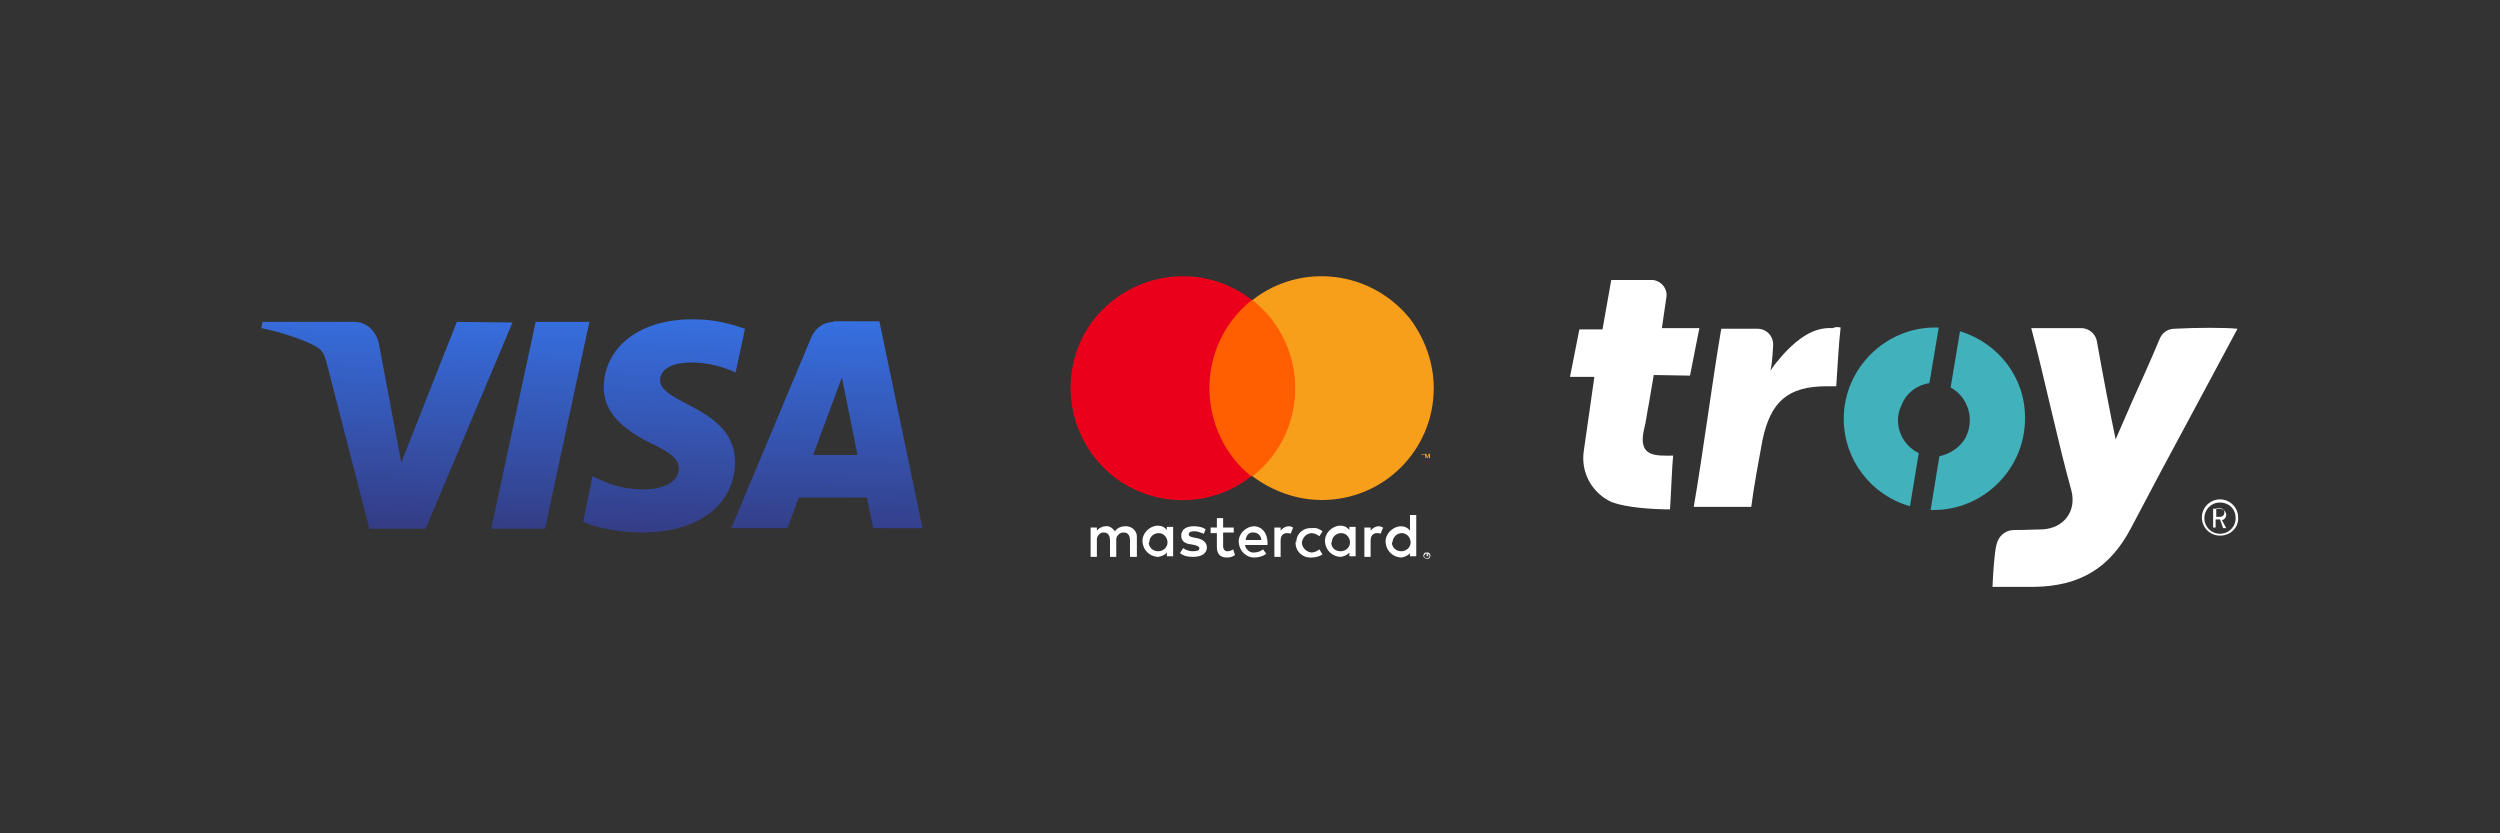 <?xml version="1.0" encoding="utf-8"?>
<!-- Generator: Adobe Illustrator 26.0.1, SVG Export Plug-In . SVG Version: 6.00 Build 0)  -->
<svg version="1.1" id="svg2" xmlns="http://www.w3.org/2000/svg" xmlns:xlink="http://www.w3.org/1999/xlink" x="0px" y="0px"
	 viewBox="0 0 400 133.3" style="enable-background:new 0 0 400 133.3;" xml:space="preserve">
<rect x="0" y="0" width="400" height="133.3" fill="#333333" stroke="none"/>
<style type="text/css">
	.st0{fill:#FFFFFF;}
	.st1{fill:#41B1BB;}
	.st2{fill:url(#SVGID_1_);}
	.st3{fill:none;}
	.st4{fill:#FF5F00;}
	.st5{fill:#EB001B;}
	.st6{fill:#F79E1B;}
</style>
<g>
	<g id="g10">
		<g id="g12">
			<path id="path14" class="st0" d="M347.9,52.6c-1,0-1.9,0.6-2.3,1.5c-1.5,3.6-3.5,8-4.4,10l-2.7,6.2c-0.8-3.8-2.1-10.6-3-15.7
				c-0.2-1.2-1.3-2.1-2.5-2.1h-8c2.1,7.9,4.3,18.4,6.4,25.9c0.9,3.3-1.1,6.1-4.6,6.3c-0.8,0-2.7,0.1-4.5,0.1c-1.5,0-2.6,1-2.9,2.5
				l0,0c-0.3,1.3-0.5,4.3-0.6,6.6c2.5,0,5.4,0,6.6,0c7.5-0.1,12.2-3.1,15.5-9.3c3.2-6.1,6.4-12.1,9.7-18.2l7.4-13.8
				C356.1,52.4,351.5,52.4,347.9,52.6"/>
			<path id="path16" class="st0" d="M294.5,52.4c-0.3,2.5-0.5,6.4-0.7,9.4c-0.5,0-1,0-1.5,0c-6.3,0-9,2.5-10.3,8.6
				c-0.5,2.7-1.4,7.5-1.8,10.7c-2.5,0-6.3,0-9.2,0c1.4-8.1,3-20.3,4.4-28.5h5.8c1.4,0,2.5,1.1,2.5,2.5c0,0.1,0,0.1,0,0.2
				c-0.1,2.1-0.3,3.9-0.5,4.1l0.7-1c0.6-0.7,1.2-1.5,1.8-2.1c2-2.1,4.5-4,7.5-3.8C293.7,52.3,294,52.3,294.5,52.4"/>
			<path id="path18" class="st1" d="M313.6,53l-1.5,9c2.8,1.5,3.9,5.1,2.4,8c-0.8,1.5-2.4,2.6-4.2,3l-1.4,8.6h0.5
				c8,0,14.6-6.6,14.6-14.6C324.1,60.5,319.8,54.9,313.6,53L313.6,53z M308.7,61.3l1.5-8.9c-0.2,0-0.5,0-0.6,0
				c-8,0-14.6,6.6-14.6,14.6c0,6.5,4.3,12.2,10.6,14l1.4-8.5c-2.9-1.4-4.2-4.9-2.7-7.8C305,62.9,306.7,61.6,308.7,61.3"/>
			<path id="path20" class="st0" d="M263.8,64.7l0.8-4.7l5.8,0.1l1.5-7.6h-6l0.7-4.8c0.3-1.4-0.7-2.7-2.1-2.9c-0.2,0-0.3,0-0.5,0
				h-6.2l-1.4,7.9h-3.7l-1.5,7.6h3.9l-1.7,11.9c-0.5,3.5,1.4,6.8,4.6,8.2h0.1c2.1,0.8,6.3,1.1,9.1,1.1c0.2-3,0.3-6.5,0.5-8.6
				c-2.7,0-5.6,0.3-4.7-4C263.4,67.4,263.5,66.1,263.8,64.7"/>
			<path id="path22" class="st0" d="M355.2,85.7c-1.6,0-2.9-1.3-2.9-2.9s1.3-2.9,2.9-2.9s2.9,1.3,2.9,2.9l0,0
				C358.2,84.4,356.9,85.7,355.2,85.7 M355.2,80.4c-1.4,0-2.5,1.1-2.5,2.5c0,1.4,1.1,2.5,2.5,2.5c1.4,0,2.5-1.1,2.5-2.5l0,0
				C357.7,81.4,356.6,80.4,355.2,80.4L355.2,80.4"/>
			<path id="path24" class="st0" d="M354.6,82.7h0.6c0.2,0,0.4-0.1,0.5-0.2c0.1-0.1,0.2-0.3,0.2-0.5s-0.1-0.4-0.2-0.5
				c-0.2-0.1-0.3-0.2-0.5-0.2h-0.6V82.7z M355.2,83.1h-0.7v1.3h-0.4v-3h1c0.3,0,0.5,0.1,0.8,0.3c0.2,0.2,0.3,0.5,0.3,0.7
				c0,0.2-0.1,0.4-0.2,0.5c-0.1,0.2-0.3,0.3-0.5,0.3l0.7,1.3l0,0h-0.5L355.2,83.1"/>
		</g>
	</g>
	<g>
		
			<linearGradient id="SVGID_1_" gradientUnits="userSpaceOnUse" x1="-4982.109" y1="-102.397" x2="-4982.072" y2="-101.976" gradientTransform="matrix(256 0 0 -82.668 1275510 -8379.323)">
			<stop  offset="0" style="stop-color:#343C84"/>
			<stop  offset="1" style="stop-color:#366FE0"/>
		</linearGradient>
		<path class="st2" d="M96.6,61.9c-0.1,4.7,4.3,7.4,7.5,9c3.4,1.6,4.5,2.6,4.5,4.1c0,2.2-2.6,3.2-5.1,3.3c-4.3,0.1-6.8-1.2-8.7-2.1
			l-1.5,7.3c2,0.9,5.6,1.7,9.5,1.7c9,0,14.8-4.5,14.8-11.3c0-8.7-12-9.2-12-13.1c0-1.2,1.2-2.5,3.6-2.7c1.2-0.2,4.6-0.3,8.5,1.5
			l1.5-7c-2.1-0.7-4.7-1.5-8-1.5C102.6,50.9,96.7,55.4,96.6,61.9 M133.4,51.5c-1.6,0-3,1-3.6,2.5L117,84.5h9l1.8-4.9h10.9l1,4.9h7.9
			l-6.9-33.1H133.4 M134.7,60.4l2.5,12.4h-7.1L134.7,60.4 M85.7,51.5l-7.1,33.1h8.6l7.1-33.1H85.7 M73.1,51.5L64.2,74l-3.6-19.1
			c-0.5-2.1-2.1-3.4-3.9-3.4H42l-0.2,1c3,0.6,6.4,1.7,8.5,2.8c1.3,0.7,1.6,1.3,2,2.9l6.8,26.4h9L82,51.6L73.1,51.5"/>
	</g>
	<g>
		<rect x="163.9" y="36.7" class="st3" width="73.1" height="60"/>
		<g>
			<path class="st0" d="M181.9,89.1v-3c0.1-1-0.6-1.8-1.6-1.9c-0.1,0-0.2,0-0.3,0c-0.6,0-1.3,0.3-1.6,0.8c-0.4-0.5-0.9-0.9-1.5-0.8
				c-0.5,0-1.1,0.3-1.4,0.7v-0.5h-1v4.7h1v-2.6c-0.1-0.6,0.4-1.2,0.9-1.3c0.1,0,0.2,0,0.2,0c0.7,0,1,0.5,1,1.3v2.6h1v-2.6
				c-0.1-0.6,0.4-1.2,1-1.3c0.1,0,0.1,0,0.2,0c0.7,0,1,0.5,1,1.3v2.6H181.9z M197.4,84.4h-1.7v-1.5h-1v1.5h-1v0.9h1v2.2
				c0,1.1,0.5,1.7,1.6,1.7c0.5,0,0.9-0.1,1.3-0.4l-0.3-0.9c-0.3,0.2-0.6,0.3-0.9,0.3c-0.5,0-0.7-0.4-0.7-0.8v-2.2h1.7L197.4,84.4
				L197.4,84.4z M206.2,84.2c-0.5,0-1,0.3-1.3,0.7v-0.5h-1v4.7h1v-2.6c0-0.8,0.4-1.2,1-1.2c0.2,0,0.5,0,0.6,0.1l0.4-1
				C206.7,84.3,206.5,84.2,206.2,84.2L206.2,84.2z M192.9,84.7c-0.5-0.4-1.3-0.5-1.9-0.5c-1.2,0-2,0.5-2,1.5c0,0.8,0.5,1.3,1.6,1.4
				l0.5,0.1c0.5,0.1,0.8,0.3,0.8,0.5c0,0.4-0.4,0.5-1.1,0.5c-0.5,0-1.1-0.2-1.5-0.5l-0.5,0.8c0.6,0.5,1.4,0.6,2.1,0.6
				c1.4,0,2.2-0.6,2.2-1.5c0-0.8-0.6-1.3-1.6-1.5l-0.5-0.1c-0.5-0.1-0.8-0.2-0.8-0.5c0-0.4,0.4-0.5,0.9-0.5c0.5,0,1,0.2,1.5,0.4
				L192.9,84.7z M220.6,84.2c-0.5,0-1,0.3-1.3,0.7v-0.5h-1v4.7h1v-2.6c0-0.8,0.4-1.2,1-1.2c0.2,0,0.5,0,0.6,0.1l0.4-1
				C221.1,84.3,220.8,84.2,220.6,84.2L220.6,84.2z M207.3,86.7c-0.1,1.4,1,2.5,2.3,2.5c0.1,0,0.2,0,0.3,0c0.6,0,1.3-0.2,1.7-0.5
				l-0.5-0.8c-0.4,0.3-0.8,0.5-1.3,0.5c-0.8-0.1-1.5-0.8-1.5-1.6c0.1-0.7,0.6-1.4,1.5-1.5c0.5,0,0.9,0.2,1.3,0.5l0.5-0.8
				c-0.5-0.4-1.1-0.6-1.7-0.5c-1.4-0.1-2.5,0.9-2.5,2.3C207.3,86.5,207.3,86.6,207.3,86.7L207.3,86.7z M216.9,86.7v-2.4h-1v0.5
				c-0.4-0.5-0.9-0.7-1.5-0.7c-1.4,0.1-2.5,1.3-2.4,2.6c0.1,1.3,1.1,2.3,2.4,2.4c0.5,0,1.2-0.3,1.5-0.7V89h1V86.7z M213.1,86.7
				c0-0.8,0.7-1.4,1.5-1.4c0.8,0,1.4,0.7,1.4,1.5c0,0.7-0.6,1.4-1.5,1.4s-1.5-0.6-1.5-1.4C213.1,86.8,213.1,86.7,213.1,86.7z
				 M200.6,84.2c-1.4,0.1-2.5,1.3-2.4,2.6c0.1,1.3,1.1,2.4,2.5,2.4c0.7,0,1.4-0.2,1.9-0.6l-0.5-0.7c-0.4,0.3-0.9,0.5-1.4,0.5
				c-0.7,0.1-1.4-0.5-1.5-1.2h3.6c0-0.1,0-0.3,0-0.4C202.8,85.3,201.9,84.2,200.6,84.2L200.6,84.2z M200.6,85.2
				c0.6,0,1.2,0.5,1.2,1.2h-2.5C199.4,85.6,199.9,85.1,200.6,85.2L200.6,85.2z M226.6,86.7v-4.3h-1v2.5c-0.4-0.5-0.9-0.7-1.5-0.7
				c-1.4,0.1-2.5,1.3-2.4,2.6c0.1,1.3,1.1,2.3,2.4,2.4c0.5,0,1.2-0.3,1.5-0.7V89h1V86.7z M228.3,88.4c0.1,0,0.1,0,0.2,0
				c0.1,0,0.1,0.1,0.2,0.1c0,0,0.1,0.1,0.1,0.2c0.1,0.1,0.1,0.3,0,0.4c0,0.1-0.1,0.1-0.1,0.2c0,0-0.1,0.1-0.2,0.1
				c-0.1,0-0.1,0-0.2,0c-0.2,0-0.4-0.1-0.5-0.3c-0.1-0.1-0.1-0.3,0-0.4c0-0.1,0.1-0.1,0.1-0.2c0,0,0.1-0.1,0.2-0.1
				C228.1,88.5,228.2,88.4,228.3,88.4L228.3,88.4z M228.3,89.3c0.1,0,0.1,0,0.2,0l0.1-0.1c0.2-0.2,0.2-0.4,0-0.5l-0.1-0.1
				c0,0-0.1,0-0.2,0c-0.1,0-0.1,0-0.2,0c0,0-0.1,0-0.1,0.1c-0.2,0.2-0.2,0.4,0,0.5l0.1,0.1C228.2,89.3,228.2,89.3,228.3,89.3
				L228.3,89.3z M228.3,88.6C228.4,88.6,228.4,88.6,228.3,88.6l0.2,0.1v0.1h-0.1l0.2,0.2h-0.2l-0.1-0.2l0,0V89h-0.1L228.3,88.6
				L228.3,88.6z M228.2,88.7L228.2,88.7L228.2,88.7c0.1,0.1,0.1,0.1,0.2,0.1l0,0l0,0C228.4,88.8,228.4,88.8,228.2,88.7L228.2,88.7
				L228.2,88.7z M222.8,86.7c0.1-0.8,0.7-1.4,1.5-1.4c0.8,0,1.4,0.7,1.4,1.5c0,0.7-0.6,1.4-1.5,1.4c-0.8,0-1.5-0.6-1.5-1.4
				C222.8,86.8,222.8,86.7,222.8,86.7z M187.7,86.7v-2.4h-1v0.5c-0.4-0.5-0.9-0.7-1.5-0.7c-1.4,0.1-2.5,1.3-2.4,2.6
				c0.1,1.3,1.1,2.3,2.4,2.4c0.5,0,1.2-0.3,1.5-0.7V89h1V86.7z M183.9,86.7c0-0.8,0.7-1.4,1.5-1.4c0.8,0,1.4,0.7,1.4,1.5
				c0,0.7-0.6,1.4-1.5,1.4c-0.8,0-1.5-0.6-1.5-1.4C183.9,86.8,183.9,86.7,183.9,86.7L183.9,86.7z"/>
			<g>
				<rect x="192.5" y="48" class="st4" width="15.7" height="28.2"/>
				<path class="st5" d="M193.5,62.1c0-5.5,2.5-10.7,6.8-14.1c-7.8-6.1-19-4.7-25.2,3c-6.1,7.8-4.7,19,3,25.2
					c6.5,5.1,15.7,5.1,22.1,0C196,72.9,193.5,67.6,193.5,62.1z"/>
				<path class="st6" d="M229.4,62.1c0,9.9-8,17.9-17.9,17.9c-4,0-7.9-1.4-11.1-3.8c7.8-6.1,9.1-17.4,3-25.2c-0.9-1.1-1.9-2.1-3-3
					c7.8-6.1,19-4.7,25.2,3C228,54.2,229.4,58.1,229.4,62.1L229.4,62.1z"/>
				<path class="st6" d="M227.7,73.3v-0.5h0.3v-0.1h-0.6v0.1h0.3L227.7,73.3L227.7,73.3z M228.8,73.3v-0.7h-0.2l-0.2,0.5l-0.2-0.5
					H228v0.7h0.1v-0.5l0.2,0.5h0.1l0.2-0.5v0.5H228.8z"/>
			</g>
		</g>
	</g>
</g>
</svg>
